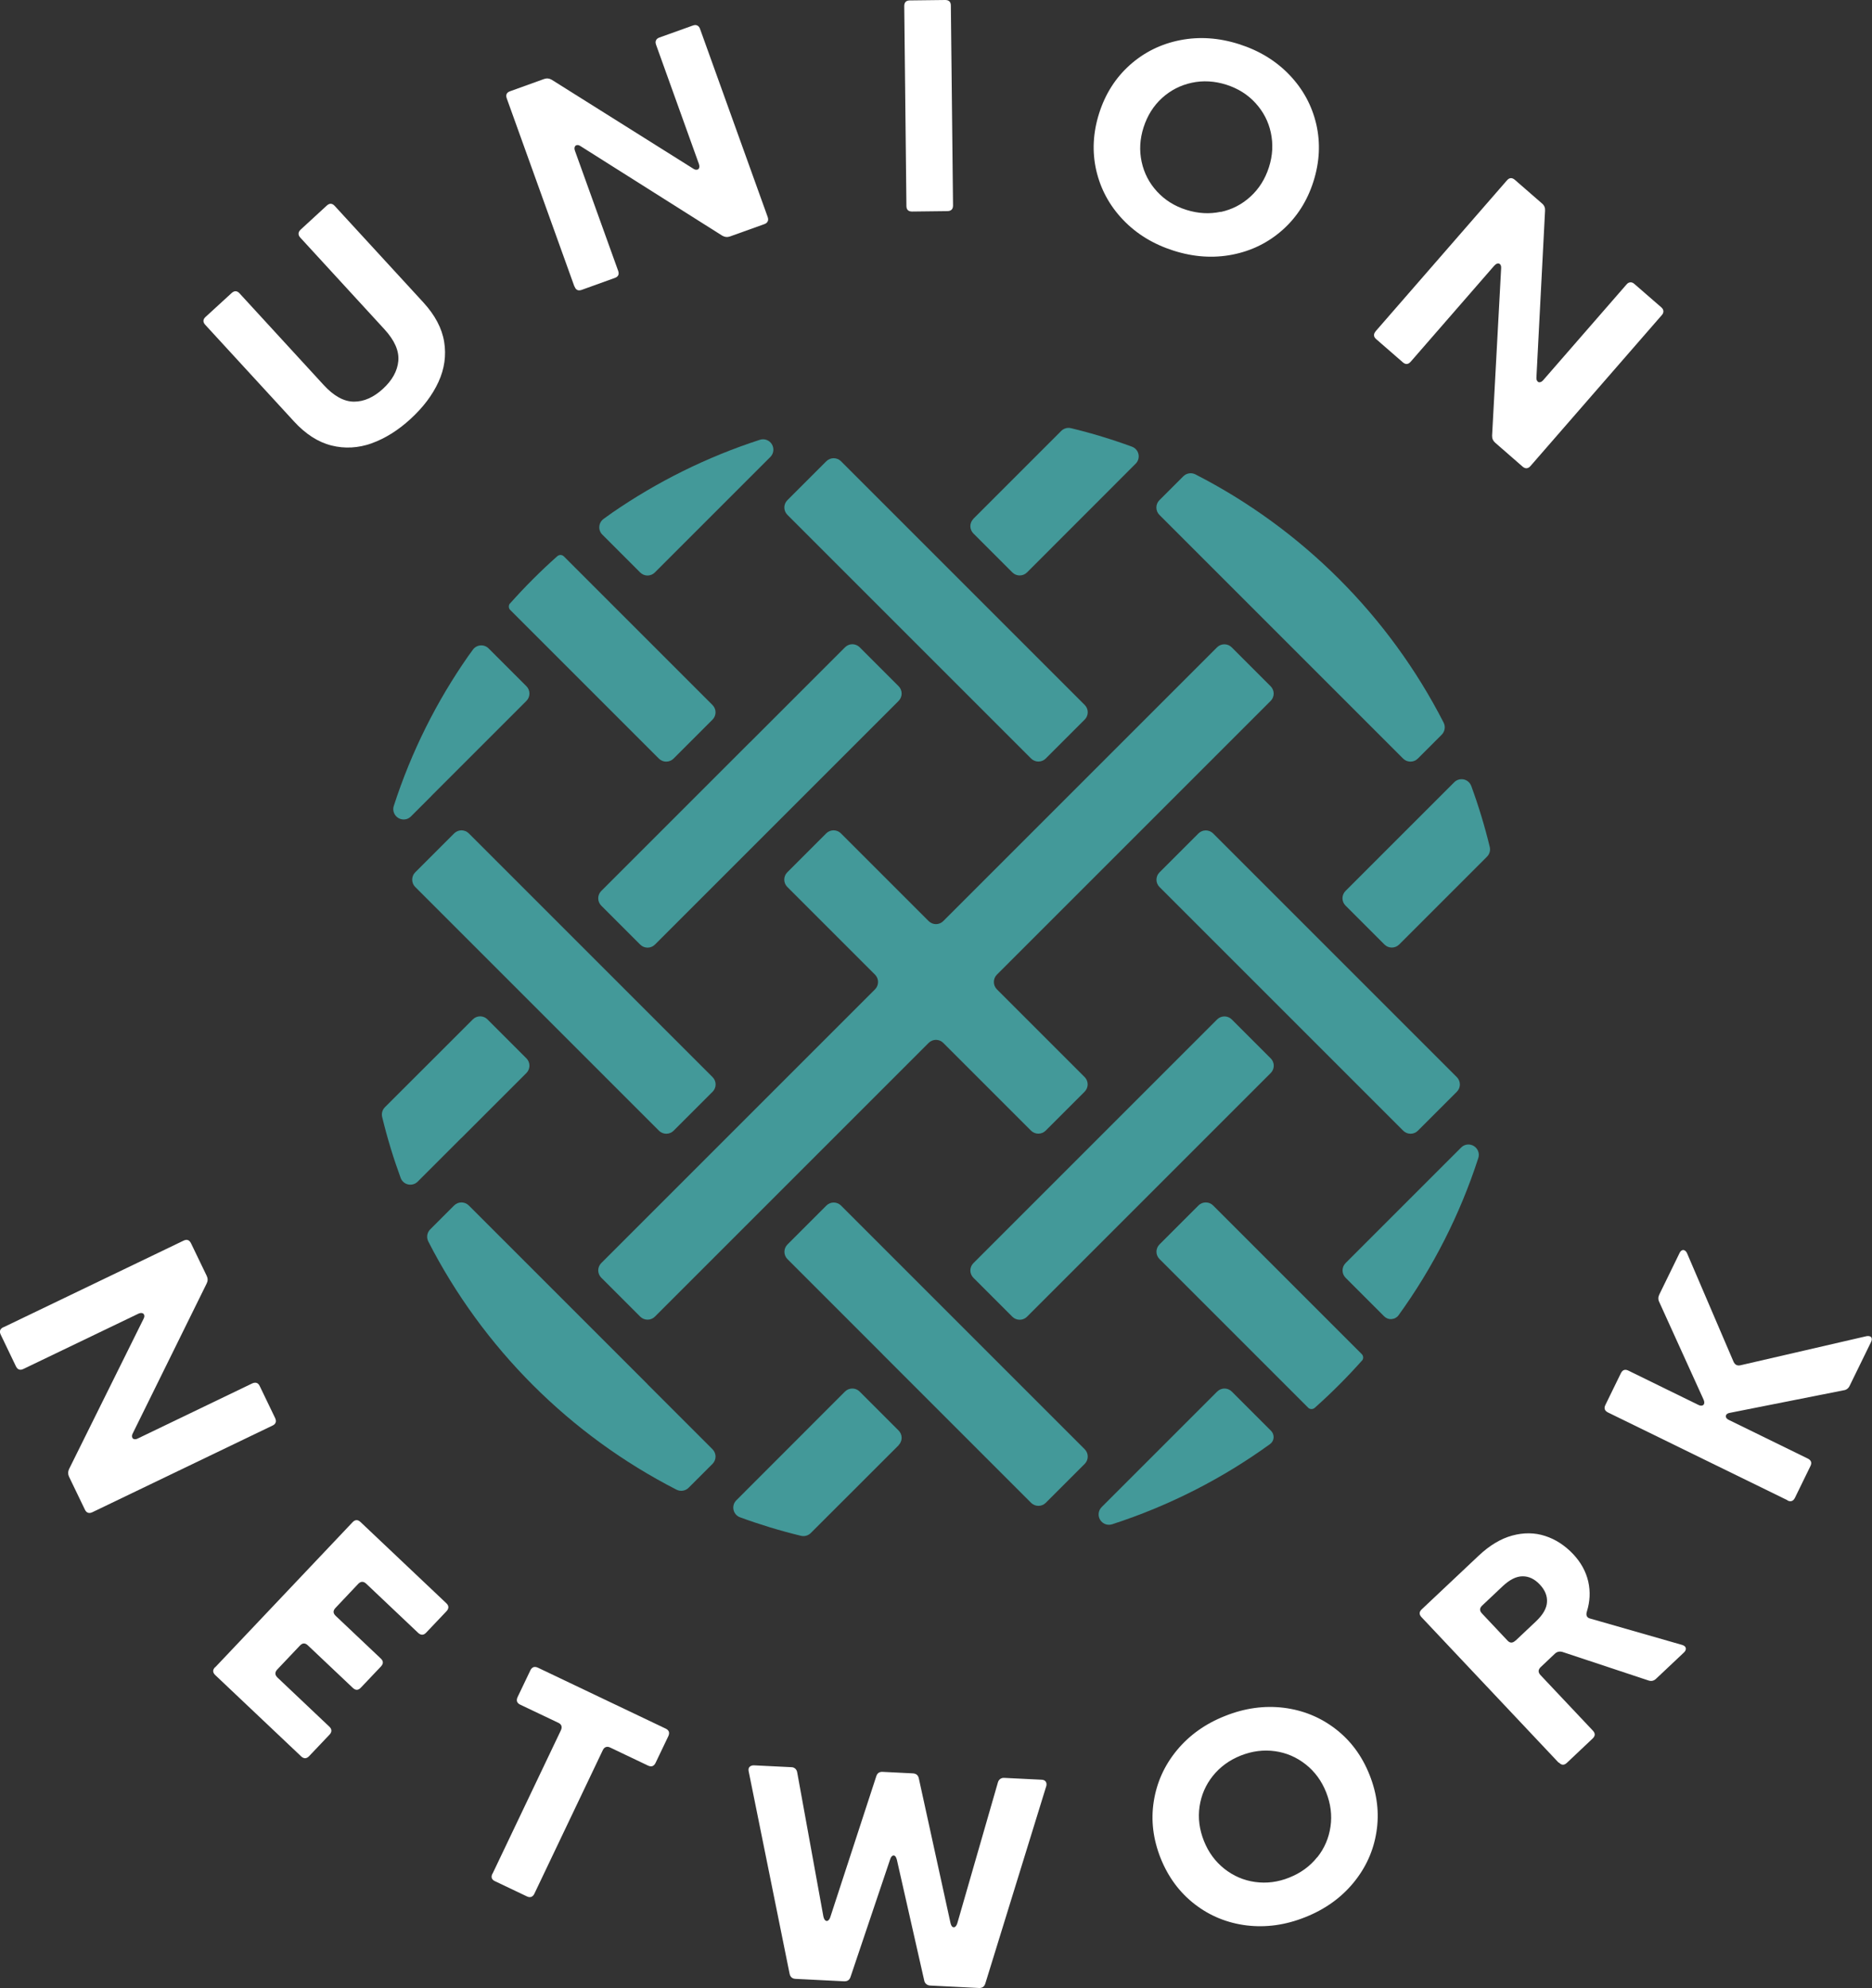 <?xml version="1.0" encoding="UTF-8"?> <svg xmlns="http://www.w3.org/2000/svg" id="Layer_2" viewBox="0 0 223.71 237.59"><rect x="0" y="0" width="223.71" height="237.59" fill="#333333" stroke="none"/><defs><style>.cls-1{fill:#439999;}.cls-1,.cls-2{stroke-width:0px;}.cls-2{fill:#fff;}</style></defs><g id="Layer_1-2"><path class="cls-2" d="M44.42,52.98c-1.61.57-3.22.66-4.81.26-1.59-.4-3.09-1.36-4.48-2.88l-10.6-11.54c-.3-.33-.29-.65.04-.95l3.11-2.85c.33-.3.65-.29.95.04l10.05,10.95c1.22,1.33,2.43,1.99,3.63,1.99,1.2,0,2.35-.52,3.45-1.53,1.11-1.02,1.73-2.13,1.84-3.33.11-1.2-.44-2.46-1.66-3.79l-10.05-10.95c-.15-.16-.22-.32-.21-.49,0-.16.09-.32.25-.47l3.12-2.87c.33-.3.65-.29.95.04l10.6,11.54c1.39,1.52,2.22,3.09,2.48,4.71.26,1.62.04,3.22-.68,4.78-.71,1.56-1.83,3.04-3.33,4.42-1.49,1.37-3.05,2.34-4.66,2.92Z"></path><path class="cls-2" d="M68.64,34.23l-8.08-22.47c-.15-.42-.02-.71.41-.86l4.05-1.46c.32-.11.62-.08.91.09l16.89,10.61c.2.14.38.18.55.12.09-.03.16-.11.19-.23.03-.12.02-.26-.04-.44l-5.12-14.25c-.07-.21-.08-.38,0-.53.07-.15.21-.26.41-.33l3.99-1.43c.21-.07.38-.08.53,0,.15.07.26.21.33.41l8.08,22.47c.07.21.08.38,0,.53-.07.15-.21.26-.41.33l-4.1,1.47c-.31.11-.61.08-.91-.09l-16.92-10.69c-.2-.14-.38-.18-.53-.12-.1.04-.17.12-.2.24-.03.12-.02.27.05.45l5.15,14.31c.15.42.02.71-.41.86l-3.94,1.42c-.42.15-.71.02-.86-.41Z"></path><path class="cls-2" d="M108.32,24.61l-.26-23.88c0-.45.22-.68.67-.68L112.95,0c.45,0,.68.22.68.67l.26,23.88c0,.45-.22.67-.67.68l-4.22.05c-.45,0-.68-.22-.68-.67Z"></path><path class="cls-2" d="M134.2,26.26c-1.61-1.69-2.67-3.65-3.19-5.88-.51-2.23-.4-4.51.34-6.84.74-2.33,1.97-4.25,3.68-5.78,1.71-1.52,3.71-2.51,6-2.96,2.29-.45,4.64-.29,7.05.48s4.42,2,6.03,3.69,2.67,3.65,3.19,5.88c.51,2.23.4,4.51-.34,6.84-.74,2.33-1.97,4.25-3.68,5.78-1.71,1.52-3.71,2.51-6,2.96-2.29.45-4.64.29-7.05-.48-2.41-.77-4.42-2-6.03-3.69ZM145.89,25.33c1.34-.29,2.53-.9,3.55-1.84,1.02-.93,1.75-2.1,2.2-3.5.45-1.4.52-2.77.23-4.13s-.91-2.53-1.84-3.55c-.93-1.02-2.09-1.74-3.49-2.19-1.4-.44-2.77-.52-4.12-.23-1.35.29-2.54.9-3.56,1.83-1.02.93-1.75,2.1-2.2,3.5-.45,1.4-.52,2.77-.23,4.12.29,1.35.91,2.54,1.84,3.55.94,1.02,2.1,1.75,3.5,2.19,1.4.44,2.77.52,4.11.23Z"></path><path class="cls-2" d="M164.4,39.58l15.68-18.02c.29-.34.61-.36.95-.07l3.25,2.83c.26.22.38.5.36.84l-1.03,19.92c-.02.24.03.42.17.54.07.06.17.08.29.05.12-.03.24-.11.36-.25l9.94-11.42c.14-.17.3-.25.46-.26.16-.01.33.05.49.2l3.2,2.78c.17.14.25.3.26.46.01.16-.05.33-.2.49l-15.68,18.02c-.14.17-.3.25-.46.27-.16.01-.33-.06-.49-.2l-3.28-2.86c-.25-.22-.37-.49-.36-.84l1.08-19.98c.02-.24-.03-.42-.15-.52-.08-.07-.19-.09-.31-.06-.12.03-.24.12-.37.26l-9.98,11.47c-.3.34-.61.36-.95.06l-3.16-2.75c-.34-.29-.36-.61-.07-.95Z"></path><path class="cls-2" d="M.41,158.62l21.52-10.35c.4-.2.7-.09.9.32l1.87,3.88c.15.31.15.61,0,.91l-8.82,17.89c-.12.21-.14.4-.06.56.04.09.12.14.24.16.12.02.26,0,.43-.09l13.65-6.57c.2-.09.37-.11.53-.06.15.05.28.18.37.38l1.84,3.82c.09.2.12.37.06.53s-.18.28-.38.37l-21.52,10.35c-.2.09-.37.12-.53.06-.15-.05-.28-.18-.37-.38l-1.89-3.92c-.14-.3-.14-.6,0-.91l8.89-17.93c.12-.22.14-.39.07-.54-.05-.1-.13-.16-.26-.18-.13-.02-.27.01-.44.09l-13.71,6.59c-.4.19-.7.09-.9-.32l-1.81-3.77c-.2-.41-.09-.7.31-.9Z"></path><path class="cls-2" d="M25.71,199.26l16.42-17.34c.31-.33.63-.33.95-.03l10.26,9.71c.16.15.24.31.24.47,0,.16-.07.32-.22.48l-2.44,2.57c-.15.16-.31.24-.47.24-.16,0-.32-.07-.48-.22l-6.21-5.88c-.16-.15-.32-.22-.48-.22s-.32.09-.47.24l-2.72,2.88c-.31.33-.3.64.03.95l5.38,5.09c.33.31.33.62.03.95l-2.41,2.54c-.31.33-.63.33-.95.03l-5.38-5.09c-.33-.31-.64-.3-.95.03l-2.71,2.86c-.15.16-.22.32-.22.48,0,.16.09.32.24.47l6.21,5.88c.16.15.24.31.24.47,0,.16-.07.32-.22.48l-2.44,2.57c-.15.16-.31.24-.47.25-.16,0-.32-.07-.48-.22l-10.26-9.71c-.33-.31-.34-.63-.03-.95Z"></path><path class="cls-2" d="M58.86,223.92l8.17-17.14c.09-.2.11-.37.06-.53-.05-.15-.18-.28-.38-.37l-4.54-2.16c-.2-.09-.32-.22-.38-.37-.05-.15-.03-.33.06-.53l1.53-3.2c.09-.2.22-.32.37-.38.15-.05.33-.03.53.06l15.27,7.28c.2.09.32.22.38.37.05.15.03.33-.06.53l-1.53,3.2c-.09.2-.22.32-.37.38s-.33.03-.53-.06l-4.51-2.15c-.2-.1-.37-.12-.53-.06s-.28.18-.37.38l-8.17,17.14c-.09.2-.22.32-.37.38-.15.05-.33.04-.53-.06l-3.8-1.81c-.41-.19-.51-.49-.32-.89Z"></path><path class="cls-2" d="M94.36,235.88l-4.89-24.19c-.02-.09-.02-.16-.02-.22,0-.15.07-.28.19-.37.12-.09.27-.13.46-.13l4.46.22c.2,0,.36.07.48.18.12.11.2.26.23.45l3.13,17.23c.04.17.09.29.16.38.07.09.15.13.24.14.08,0,.15-.03.23-.11.08-.08.14-.19.19-.34l5.5-16.85c.12-.37.37-.54.76-.52l3.61.18c.39.02.63.22.71.59l3.79,17.31c.04.16.09.28.15.36s.14.13.23.13c.09,0,.17-.03.24-.11.07-.08.14-.2.19-.36l4.85-16.83c.05-.18.14-.32.28-.42.13-.1.3-.14.49-.13l4.45.22c.2,0,.35.07.45.17.1.11.15.24.14.4,0,.09-.01.15-.03.2l-7.28,23.58c-.12.38-.37.56-.77.54l-5.79-.29c-.2,0-.36-.07-.49-.17-.13-.11-.22-.25-.25-.42l-3.27-14.44c-.04-.15-.09-.28-.15-.37-.07-.09-.14-.14-.23-.14-.09,0-.17.03-.24.11-.08.08-.14.2-.19.36l-4.73,14.04c-.12.37-.38.54-.78.52l-5.79-.29c-.39-.02-.63-.22-.71-.61Z"></path><path class="cls-2" d="M148.97,230.1c-2.32-.29-4.38-1.13-6.19-2.53-1.81-1.4-3.17-3.23-4.08-5.5-.9-2.27-1.18-4.53-.82-6.8s1.27-4.29,2.76-6.1c1.49-1.8,3.4-3.17,5.76-4.1,2.35-.94,4.68-1.26,7-.98,2.32.29,4.38,1.13,6.2,2.53s3.17,3.23,4.07,5.5c.9,2.27,1.18,4.54.82,6.8-.35,2.26-1.27,4.29-2.76,6.1-1.49,1.8-3.41,3.17-5.76,4.1-2.35.94-4.68,1.26-7,.98ZM157.42,221.96c.86-1.08,1.38-2.3,1.58-3.67.2-1.37.02-2.73-.52-4.1-.54-1.36-1.36-2.48-2.44-3.33-1.09-.86-2.31-1.39-3.67-1.58-1.36-.19-2.72-.02-4.09.52-1.36.54-2.47,1.35-3.34,2.43-.86,1.08-1.39,2.3-1.59,3.67-.2,1.37-.02,2.74.52,4.1.54,1.36,1.36,2.47,2.44,3.33,1.09.86,2.31,1.39,3.68,1.58,1.37.19,2.73.02,4.09-.53,1.36-.54,2.47-1.35,3.33-2.43Z"></path><path class="cls-2" d="M186.26,210.65l-16.38-17.38c-.31-.33-.3-.64.03-.95l6.78-6.39c1.31-1.24,2.66-2.05,4.03-2.42,1.37-.37,2.68-.36,3.93.05,1.25.4,2.36,1.13,3.35,2.17.92.98,1.52,2.07,1.8,3.27.27,1.2.21,2.39-.16,3.58-.1.3-.07.53.07.68.08.08.19.14.36.18l10.95,3.14c.14.04.25.1.33.18.09.1.13.21.11.34-.02.13-.09.26-.22.38l-3.33,3.14c-.27.26-.57.32-.91.21l-10.28-3.41c-.35-.1-.66-.03-.92.22l-1.68,1.59c-.16.15-.24.31-.25.47,0,.16.07.32.22.48l6.26,6.64c.31.33.3.64-.03.95l-3.07,2.9c-.33.31-.64.3-.95-.03ZM181.1,196.08l2.47-2.33c.81-.77,1.25-1.52,1.3-2.27s-.23-1.45-.86-2.12c-.62-.66-1.31-.99-2.06-.98-.75,0-1.53.4-2.35,1.16l-2.47,2.33c-.33.31-.34.62-.03.95l3.05,3.24c.3.32.61.32.94.01Z"></path><path class="cls-2" d="M213.61,179.29l-21.45-10.49c-.4-.2-.51-.5-.31-.9l1.85-3.79c.2-.4.5-.51.9-.31l8.35,4.09c.16.08.3.11.42.09.13-.02.21-.08.26-.18.06-.13.05-.31-.05-.54l-5.29-11.65c-.15-.29-.15-.59,0-.9l2.42-4.96c.08-.16.17-.27.28-.32.11-.06.21-.06.32,0,.13.06.23.19.31.37l5.54,12.93c.09.19.2.32.34.39s.3.08.49.04l15.03-3.47c.19-.04.35-.03.48.03.11.05.17.14.18.26.02.12-.01.25-.09.41l-2.55,5.22c-.15.32-.4.5-.72.54l-13.57,2.69c-.25.04-.41.13-.48.28-.05.1-.04.2.02.31.06.11.18.2.35.28l9.4,4.6c.4.2.51.5.31.9l-1.85,3.79c-.2.4-.5.51-.9.31Z"></path><path class="cls-1" d="M142.85,56.69c-.48-.24-1.06-.15-1.44.23l-2.86,2.86c-.48.48-.48,1.27,0,1.75l29.13,29.13c.48.48,1.27.48,1.75,0l2.86-2.86c.38-.38.47-.96.23-1.44-6.52-12.74-16.93-23.15-29.67-29.67Z"></path><path class="cls-1" d="M172.16,139.59l-11.36,11.36c-.48.48-.48,1.27,0,1.75l4.61,4.61c.24.24.56.36.9.33s.64-.2.83-.47c4.09-5.66,7.32-11.98,9.52-18.77.18-.54-.04-1.14-.53-1.44s-1.12-.23-1.52.18l-2.45,2.45Z"></path><path class="cls-1" d="M159.92,127.36l7.77,7.77c.48.48,1.27.48,1.75,0l4.66-4.66c.23-.23.36-.55.36-.87s-.13-.64-.36-.87l-29.13-29.13c-.48-.48-1.27-.48-1.75,0l-4.66,4.66c-.23.23-.36.55-.36.87s.13.64.36.87l21.36,21.36Z"></path><path class="cls-1" d="M105.45,72.88l17.77,17.77c.48.48,1.27.48,1.75,0l4.66-4.66c.23-.23.36-.55.36-.87s-.13-.64-.36-.87l-29.13-29.13c-.48-.48-1.27-.48-1.75,0l-4.66,4.66c-.23.23-.36.55-.36.87s.13.64.36.87l11.36,11.36Z"></path><path class="cls-1" d="M76.51,68.42c.23.23.55.36.87.36s.64-.13.87-.36l13.81-13.81c.4-.4.48-1.03.18-1.52s-.89-.71-1.44-.53c-6.34,2.06-12.27,5.01-17.65,8.72-.27.19-.66.47-1.03.74-.29.21-.47.54-.5.9s.1.71.36.97l4.52,4.52Z"></path><path class="cls-1" d="M162.76,162.61c.2-.22.19-.56-.02-.78l-17.77-17.77c-.48-.48-1.27-.48-1.75,0l-4.66,4.66c-.23.23-.36.55-.36.87s.13.64.36.87l17.77,17.77c.21.21.55.22.78.02,1.99-1.77,3.88-3.66,5.65-5.65Z"></path><path class="cls-1" d="M60.95,72.11c-.2.22-.19.57.02.78l17.77,17.77c.48.48,1.27.48,1.75,0l4.66-4.66c.23-.23.36-.55.36-.87s-.13-.64-.36-.87l-17.77-17.77c-.21-.21-.55-.22-.78-.02-1.99,1.77-3.88,3.66-5.65,5.65Z"></path><path class="cls-1" d="M105.45,161.83l17.77,17.77c.48.48,1.27.48,1.75,0l4.66-4.66c.23-.23.36-.55.36-.87s-.13-.64-.36-.87l-29.13-29.13c-.23-.23-.55-.36-.87-.36s-.64.13-.87.36l-4.66,4.66c-.23.23-.36.55-.36.87s.13.64.36.87l11.36,11.36Z"></path><path class="cls-1" d="M63.79,107.36l-7.77-7.77c-.23-.23-.55-.36-.87-.36s-.64.13-.87.36l-4.66,4.66c-.48.48-.48,1.27,0,1.75l29.13,29.13c.48.48,1.27.48,1.75,0l4.66-4.66c.23-.23.36-.55.36-.87s-.13-.64-.36-.87l-21.36-21.36Z"></path><path class="cls-1" d="M77.38,165.42l-21.36-21.36c-.48-.48-1.27-.48-1.75,0l-2.86,2.86c-.38.38-.47.96-.23,1.44,6.52,12.74,16.93,23.15,29.67,29.67.48.24,1.06.15,1.44-.23l2.86-2.86c.23-.23.36-.55.36-.87s-.13-.64-.36-.87l-7.77-7.77Z"></path><path class="cls-1" d="M147.2,166.3c-.23-.23-.55-.36-.87-.36s-.64.13-.87.36l-13.81,13.81c-.4.4-.48,1.03-.18,1.52s.89.71,1.44.53c6.82-2.21,13.17-5.46,18.86-9.58.25-.18.41-.46.43-.76s-.09-.61-.3-.82l-4.69-4.69Z"></path><path class="cls-1" d="M168.56,98.71l-7.77,7.77c-.23.23-.36.55-.36.87s.13.64.36.87l4.66,4.66c.48.48,1.27.48,1.75,0l10.5-10.5c.31-.31.43-.75.33-1.17-.6-2.48-1.34-4.91-2.21-7.28-.15-.4-.48-.69-.89-.78s-.84.03-1.14.33l-5.23,5.23Z"></path><path class="cls-1" d="M134.09,146l17.77-17.77c.23-.23.36-.55.36-.87s-.13-.64-.36-.87l-4.66-4.66c-.48-.48-1.27-.48-1.75,0l-29.13,29.13c-.23.23-.36.55-.36.87s.13.64.36.87l4.66,4.66c.48.48,1.27.48,1.75,0l11.36-11.36Z"></path><path class="cls-1" d="M107.39,172.7c.23-.23.36-.55.36-.87s-.13-.64-.36-.87l-4.66-4.66c-.48-.48-1.27-.48-1.75,0l-12.99,13c-.3.3-.42.73-.33,1.14s.39.75.78.89c2.37.87,4.8,1.61,7.28,2.21.42.1.86-.02,1.17-.33l10.51-10.5Z"></path><path class="cls-1" d="M86.02,149.59l24.96-24.96c.23-.23.55-.36.87-.36s.64.13.87.36l10.49,10.49c.48.48,1.27.48,1.75,0l4.66-4.66c.23-.23.36-.55.36-.87s-.13-.64-.36-.87l-10.49-10.49c-.48-.48-.48-1.27,0-1.75l32.72-32.72c.23-.23.36-.55.36-.87s-.13-.64-.36-.87l-4.66-4.66c-.48-.48-1.27-.48-1.75,0l-32.72,32.72c-.23.23-.55.36-.87.36s-.64-.13-.87-.36l-10.49-10.49c-.48-.48-1.27-.48-1.75,0l-4.66,4.66c-.23.23-.36.55-.36.87s.13.64.36.87l10.49,10.49c.48.48.48,1.27,0,1.75l-32.72,32.72c-.23.23-.36.55-.36.87s.13.64.36.87l4.66,4.66c.48.48,1.27.48,1.75,0l7.77-7.77Z"></path><path class="cls-1" d="M116.32,62.01c-.23.23-.36.55-.36.87s.13.64.36.87l4.66,4.66c.48.48,1.27.48,1.75,0l12.99-13c.3-.3.42-.73.33-1.14s-.39-.75-.78-.89c-2.37-.87-4.8-1.61-7.28-2.21-.42-.1-.86.02-1.17.33l-10.5,10.5Z"></path><path class="cls-1" d="M89.62,88.71l-17.77,17.77c-.48.48-.48,1.27,0,1.75l4.66,4.66c.48.48,1.27.48,1.75,0l29.13-29.13c.48-.48.48-1.27,0-1.75l-4.66-4.66c-.23-.23-.55-.36-.87-.36s-.64.13-.87.36l-11.36,11.36Z"></path><path class="cls-1" d="M55.14,136l7.77-7.77c.48-.48.48-1.27,0-1.75l-4.66-4.66c-.23-.23-.55-.36-.87-.36s-.64.13-.87.36l-10.51,10.5c-.31.31-.43.75-.33,1.17.6,2.48,1.34,4.91,2.21,7.28.15.4.48.69.89.78s.84-.03,1.14-.33l5.23-5.23Z"></path><path class="cls-1" d="M51.55,95.12l11.36-11.36c.48-.48.48-1.27,0-1.75l-4.52-4.52c-.25-.25-.61-.39-.97-.36s-.69.21-.9.5-.42.57-.56.77c-3.8,5.44-6.82,11.47-8.9,17.91-.18.54.04,1.14.53,1.44s1.12.23,1.52-.18l2.45-2.45Z"></path></g></svg> 